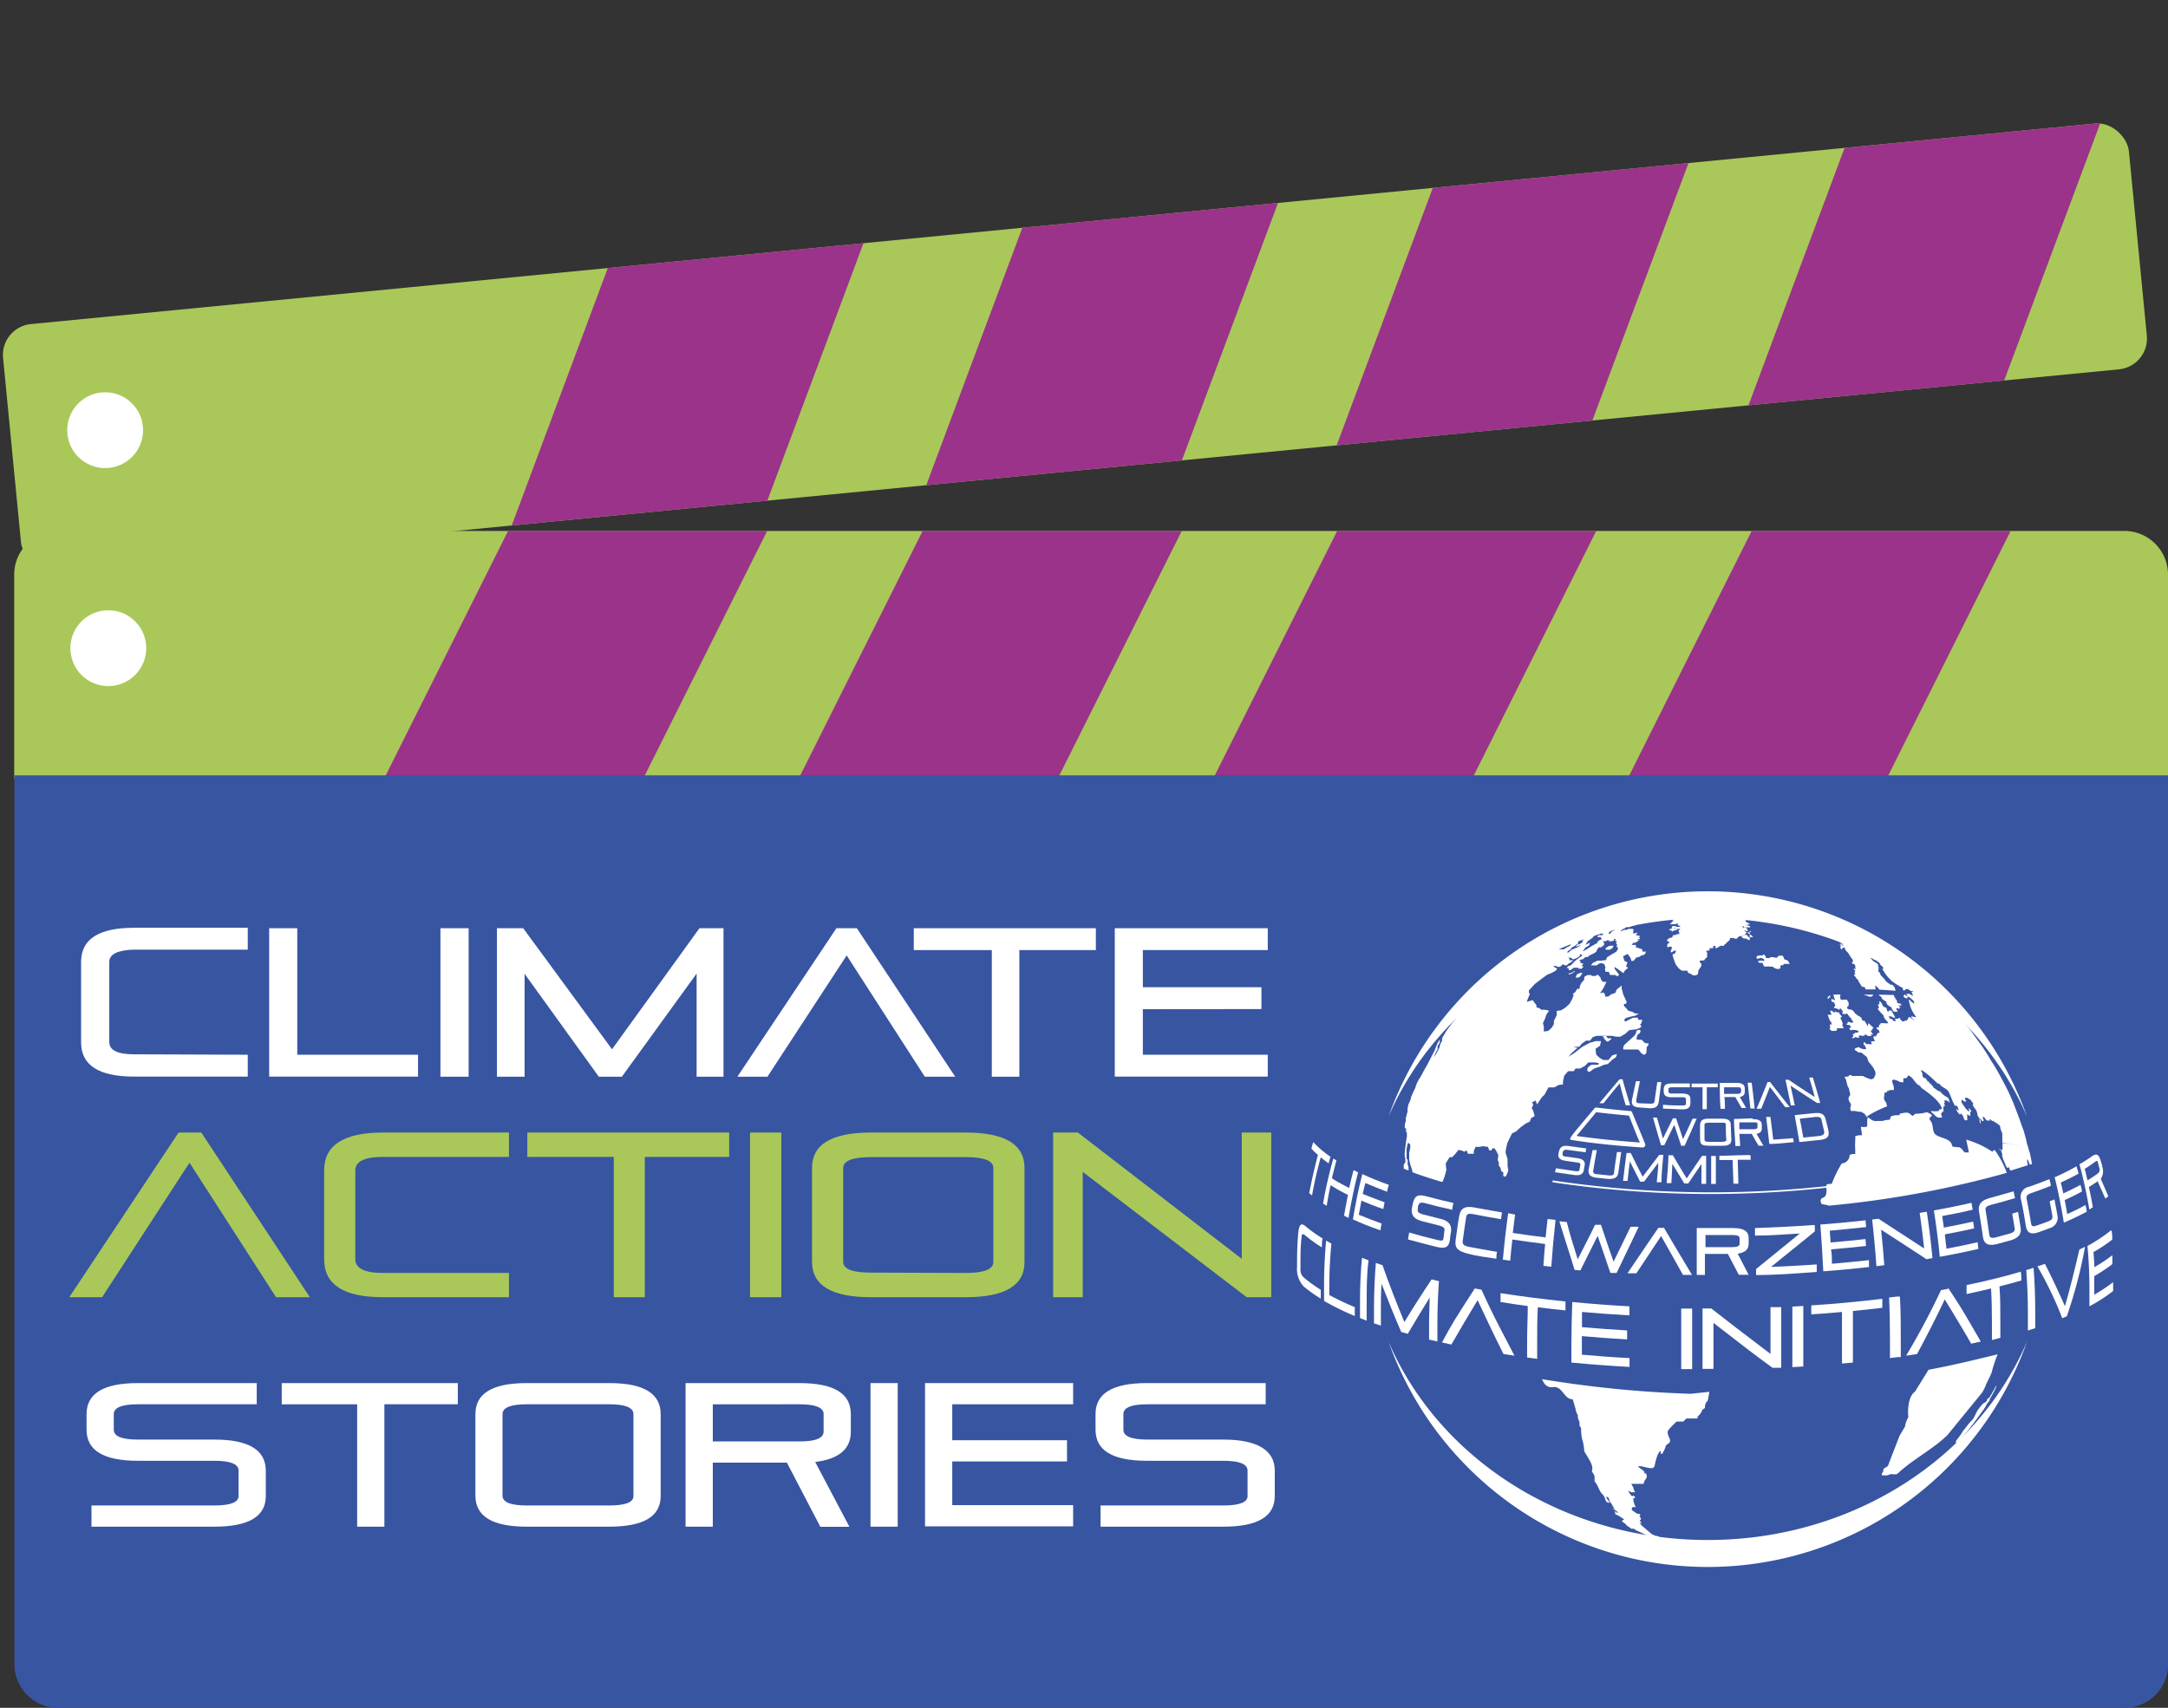 <svg xmlns="http://www.w3.org/2000/svg" xmlns:xlink="http://www.w3.org/1999/xlink" viewBox="0 0 198.37 156.3"><rect x="0" y="0" width="198.37" height="156.3" fill="#333333" stroke="none"/><defs><style>.cls-1{fill:none;}.cls-2{clip-path:url(#clip-path);}.cls-3{fill:#a9c859;}.cls-4{fill:#9b338a;}.cls-5{clip-path:url(#clip-path-2);}.cls-6{fill:#3855a2;}.cls-7{fill:#fff;}.cls-8{clip-path:url(#clip-path-3);}</style><clipPath id="clip-path" transform="translate(0 11.03)"><rect class="cls-1" x="0.64" y="9.4" width="195.43" height="22.6" transform="translate(-1.54 9.61) rotate(-5.55)"/></clipPath><clipPath id="clip-path-2" transform="translate(0 11.03)"><path class="cls-1" d="M198.37,60.2V41.56a4,4,0,0,0-4-4H5.3a4,4,0,0,0-4,4V60.2Z"/></clipPath><clipPath id="clip-path-3" transform="translate(0 11.03)"><path class="cls-1" d="M141,128.41c-.53-.31-1.25-.72-1.76-1.09-.82-.56-1.88-1.34-2.65-1.95a38.16,38.16,0,0,1-3.25-3.11,20.9,20.9,0,0,1-1.89-2.29c-.47-.67-1.1-1.56-1.54-2.26s-.83-1.45-1.17-2.06-.81-1.7-1.12-2.44-.58-1.59-.83-2.27a19,19,0,0,1-.7-2.59,42.74,42.74,0,0,1-.73-4.91,29.78,29.78,0,0,1,.41-7.24c.15-.73.33-1.69.51-2.41a25.74,25.74,0,0,1,.77-2.55c.27-.67.59-1.58.89-2.24s.79-1.69,1.17-2.39a32.09,32.09,0,0,1,2.79-4.22A40.23,40.23,0,0,1,134.93,79c.59-.56,1.42-1.27,2-1.79s1.17-.91,1.7-1.26c.72-.47,1.67-1.08,2.41-1.51.46-.27,1.1-.61,1.59-.84a29.7,29.7,0,0,1,3-1.26,23.35,23.35,0,0,1,2.29-.72A30.63,30.63,0,0,1,160,70.73c1.49.19,2.53.42,2.56.42.62.14,1.44.34,2.07.51.41.11,1,.28,1.37.41a31.5,31.5,0,0,1,3.14,1.24c.72.33,1.69.84,2.4,1.23a24,24,0,0,0-15.22-2.81,24,24,0,0,1,15.22,2.81,31.38,31.38,0,0,1,5.74,4.19,44.69,44.69,0,0,1,3.11,3.34,24.22,24.22,0,0,1,1.7,2.32,23.81,23.81,0,0,1,1.4,2.32c.65,1.29,1.43,3,2,4.37a25.79,25.79,0,0,1,.79,2.59c.2.78.44,1.83.56,2.63.22,1.49.36,3.49.43,5a25.19,25.19,0,0,1-.1,2.75,30.22,30.22,0,0,1-.4,3,47.89,47.89,0,0,1-1.26,4.7,21.42,21.42,0,0,1-1,2.44c-.32.64-.72,1.51-1.06,2.13s-.94,1.6-1.37,2.26a24.54,24.54,0,0,1-1.6,2.19c-.88,1-2.1,2.38-3.08,3.31a30.82,30.82,0,0,1-7.78,5.31,30.32,30.32,0,0,1-3.06,1.27c-.66.24-1.57.49-2.25.69s-1.52.38-2.19.51a23.24,23.24,0,0,1-2.53.36c-.59.07-1.69.14-2.21.16-.76,0-1.44,0-2.69,0a30.68,30.68,0,0,1-9.45-2A32.46,32.46,0,0,1,141,128.41Z"/></clipPath></defs><g id="Ebene_5" data-name="Ebene 5"><g class="cls-2"><rect class="cls-3" x="0.64" y="9.4" width="195.43" height="22.6" rx="2.83" transform="translate(-1.54 20.64) rotate(-5.55)"/><polygon class="cls-4" points="64.67 60.67 41.28 62.95 59.81 13.28 83.21 11 64.67 60.67"/><polygon class="cls-4" points="102.6 56.98 79.21 59.26 97.74 9.59 121.14 7.31 102.6 56.98"/><polygon class="cls-4" points="140.16 53.33 116.76 55.61 135.3 5.94 158.7 3.66 140.16 53.33"/><polygon class="cls-4" points="177.84 49.67 154.44 51.95 172.98 2.27 196.38 0 177.84 49.67"/><rect class="cls-1" x="0.64" y="9.4" width="195.43" height="22.6" transform="translate(-1.54 20.64) rotate(-5.55)"/></g><path class="cls-3" d="M198.37,60.2V41.56a4,4,0,0,0-4-4H5.3a4,4,0,0,0-4,4V60.2Z" transform="translate(0 11.03)"/><rect class="cls-1" x="1.25" y="48.32" width="197.06" height="22.24"/><g class="cls-5"><polygon class="cls-4" points="52.18 84.59 28.48 84.58 51.94 37.7 75.64 37.71 52.18 84.59"/><polygon class="cls-4" points="90.11 84.59 66.4 84.59 89.87 37.71 113.57 37.72 90.11 84.59"/><polygon class="cls-4" points="128.03 84.6 104.33 84.6 127.79 37.72 151.49 37.73 128.03 84.6"/><polygon class="cls-4" points="165.95 84.61 142.25 84.61 165.71 37.73 189.41 37.73 165.95 84.61"/></g><path class="cls-6" d="M1.32,59.93v81.4a4,4,0,0,0,4,3.94H194.39a4,4,0,0,0,4-3.94V59.93Z" transform="translate(0 11.03)"/><circle class="cls-7" cx="9.62" cy="39.37" r="3.47"/><circle class="cls-7" cx="9.91" cy="59.32" r="3.47"/><path class="cls-7" d="M156.26,73c13.31,0,24.67,7.53,29.21,18.16a31,31,0,0,0-58.42,0C131.58,80.58,143,73,156.26,73Z" transform="translate(0 11.03)"/><path class="cls-7" d="M156.26,129.91c-13.3,0-24.67-7.53-29.21-18.15a31,31,0,0,0,58.42,0C180.92,122.38,169.55,129.91,156.26,129.91Z" transform="translate(0 11.03)"/><g class="cls-8"><path class="cls-7" d="M148.43,87.75l-.25,0-1.84,2.19.38,0c.44-.55,1-1.27,1.48-1.81.16.61.36,1.42.56,2l.4,0c-.22-.72-.53-1.71-.72-2.46" transform="translate(0 11.03)"/><path class="cls-7" d="M152,88h-.36c-.08.57-.17,1.15-.25,1.74,0,.18-.14.25-.36.24L150,89.94c-.23,0-.31-.1-.29-.29.11-.58.22-1.16.34-1.73l-.36,0c-.13.57-.24,1.14-.37,1.73-.06.43.11.62.6.67l1.06.08c.49,0,.72-.15.79-.57.08-.59.15-1.18.23-1.75" transform="translate(0 11.03)"/><path class="cls-7" d="M154.56,88.13c-.53,0-1.06,0-1.59,0s-.69.12-.74.47l0,.25c0,.36.17.51.65.54l1.06,0c.23,0,.32.06.32.17a3.24,3.24,0,0,1,0,.43c0,.14-.12.15-.36.15-.58,0-1.16,0-1.74-.07a2.47,2.47,0,0,1,0,.36l1.75.07c.51,0,.72-.14.76-.5l0-.42c0-.36-.19-.5-.68-.53l-1,0c-.24,0-.32-.06-.32-.17a1,1,0,0,1,0-.26c0-.09.12-.15.34-.14l1.61,0v-.35" transform="translate(0 11.03)"/><path class="cls-7" d="M157.16,88.14h-2.38a1.88,1.88,0,0,1,0,.34h1c0,.67,0,1.35,0,2h.39v-2h1v-.36" transform="translate(0 11.03)"/><path class="cls-7" d="M157.75,89.09c0-.2,0-.41,0-.61l1.19,0c.23,0,.33,0,.36.15s0,.19,0,.28-.09.16-.32.17l-1.21,0m1.13-1c-.51,0-1,0-1.54,0,0,.78,0,1.57.07,2.37h.4c0-.36,0-.72-.05-1.08l1,0,.57,1h.42l-.58-1c.34-.08.47-.23.45-.52a1,1,0,0,0,0-.29c0-.24-.15-.49-.75-.48" transform="translate(0 11.03)"/><path class="cls-7" d="M160.27,88.06h-.36c.09.78.17,1.56.25,2.36h.39c-.08-.81-.18-1.59-.27-2.36" transform="translate(0 11.03)"/><path class="cls-7" d="M162,88h-.27c-.29.73-.68,1.71-1,2.44l.42,0c.24-.59.57-1.39.79-2,.42.55,1,1.3,1.4,1.85l.42,0c-.53-.67-1.24-1.56-1.76-2.24" transform="translate(0 11.03)"/><path class="cls-7" d="M165.88,87.59l-.34,0c.18.58.35,1.18.51,1.78-.73-.47-1.68-1.08-2.4-1.58l-.28,0c.17.77.33,1.55.49,2.35l.36,0c-.12-.61-.25-1.21-.39-1.81l2.42,1.58.3,0c-.22-.79-.44-1.56-.67-2.32" transform="translate(0 11.03)"/><path class="cls-7" d="M155.26,91.35h-.39L154,93.23l-.64-1.91h-.29l-.91,1.85-.55-1.92-.36,0c.22.76.5,1.77.73,2.53h.3l.91-1.87.64,1.92h.31c.33-.72.77-1.71,1.09-2.45" transform="translate(0 11.03)"/><path class="cls-7" d="M156.32,93.47c-.25,0-.36-.06-.36-.18v-1.4c0-.12.11-.16.36-.17h1.23c.25,0,.36,0,.36.16,0,.47,0,.94.05,1.42,0,.11-.11.16-.36.17h-1.28m1.23-2.12h-1.22c-.53,0-.75.17-.77.53s0,.93,0,1.4.24.53.79.55h1.29c.56,0,.78-.18.78-.55l-.06-1.41c0-.26-.14-.52-.78-.52" transform="translate(0 11.03)"/><path class="cls-7" d="M159.15,92.32c0-.21,0-.42,0-.63.44,0,.87,0,1.3,0,.25,0,.36,0,.36.15a2.77,2.77,0,0,0,0,.3c0,.1-.1.17-.36.18l-1.32,0m1.22-1-1.69.06c0,.8.09,1.63.13,2.47h.43c0-.36-.05-.75-.07-1.11l1.13,0,.62,1.08.45,0-.63-1.08c.36-.08.51-.24.48-.55l0-.3c0-.25-.17-.51-.82-.49" transform="translate(0 11.03)"/><path class="cls-7" d="M162,91.19l-.4,0c.1.81.2,1.63.29,2.47.74,0,1.49-.1,2.23-.16a2.25,2.25,0,0,0-.06-.36l-1.81.13c-.08-.7-.17-1.4-.26-2.1" transform="translate(0 11.03)"/><path class="cls-7" d="M165,93.08c-.1-.59-.21-1.16-.32-1.73l1.45-.16c.32,0,.48,0,.53.25.09.37.18.75.26,1.12,0,.21-.09.31-.42.37l-1.49.15m1-2.24-1.8.19c.15.81.29,1.62.43,2.46l1.92-.2c.63-.07.83-.31.75-.77s-.18-.75-.27-1.12-.29-.63-1-.56" transform="translate(0 11.03)"/><path class="cls-7" d="M145.18,94.08l-1.68-.23c-.49-.06-.72.06-.84.42l-.06.28c-.08.36.1.56.6.65l1.08.16c.25,0,.34.1.32.22s-.06.3-.08.45-.14.15-.39.12l-1.77-.26c0,.12-.06.25-.08.36l1.78.26c.53.06.78-.07.86-.44,0-.15.05-.3.08-.45.05-.36-.13-.57-.64-.65l-1.09-.15c-.23,0-.32-.11-.3-.23s0-.18.06-.27.15-.15.36-.12l1.7.23c0-.12,0-.24.07-.36" transform="translate(0 11.03)"/><path class="cls-7" d="M148.36,94.41l-.41,0q-.15.94-.27,1.89c0,.2-.15.26-.41.25l-1.17-.12c-.25,0-.36-.13-.32-.32.1-.64.21-1.26.33-1.88l-.39,0L145.36,96c-.06.46.13.67.67.75l1.17.12c.55,0,.81-.13.88-.59.08-.63.17-1.26.26-1.89" transform="translate(0 11.03)"/><path class="cls-7" d="M152.18,94.66h-.36l-1.52,2c-.33-.65-.78-1.52-1.09-2.17l-.38,0c-.12.84-.22,1.69-.32,2.55l.41,0c.06-.6.13-1.19.21-1.78l.94,1.85.36,0,1.3-1.72c0,.59-.09,1.18-.14,1.78l.43,0c0-.86.11-1.71.18-2.56" transform="translate(0 11.03)"/><path class="cls-7" d="M156.11,94.75h-.37c-.42.62-1,1.45-1.41,2.07-.38-.64-.9-1.48-1.27-2.12h-.4c0,.84-.11,1.69-.16,2.55h.43l.09-1.77,1.09,1.8h.36l1.21-1.77c0,.6,0,1.2,0,1.81h.43V94.76" transform="translate(0 11.03)"/><path class="cls-7" d="M157,94.76h-.43v2.56H157c0-.86,0-1.72,0-2.56" transform="translate(0 11.03)"/><path class="cls-7" d="M160.12,94.68c-.93,0-1.87.06-2.8.07v.38l1.21,0,.08,2.17h.45L159,95.11l1.18,0c0-.12,0-.25,0-.36" transform="translate(0 11.03)"/><path class="cls-7" d="M144.25,92.93l1.8-2.17c1,.12,2,.22,3,.31.3.75.66,1.73,1,2.46-2-.14-4-.34-5.8-.6m5-2.27c-1.08-.09-2.16-.2-3.2-.33a.21.21,0,0,0-.16.08c-2.39,2.83-2.39,2.83-2.09,2.89,2.07.33,4.26.54,6.53.69a.26.26,0,0,0,.2-.33c-1.23-3-1.23-3-1.28-3" transform="translate(0 11.03)"/><path class="cls-7" d="M168.12,97.41A97.6,97.6,0,0,1,142.06,97l0,.17a98,98,0,0,0,26.12.38.36.36,0,0,0,0-.17" transform="translate(0 11.03)"/></g><path class="cls-7" d="M169.53,74.65l.07,0,.27.14-.34-.18h0l-.49-.23.29.15Z" transform="translate(0 11.03)"/><path class="cls-7" d="M168.24,74.06l.45.19.14.06.21.11.28.12-.31-.15,0,0,0,0h0l-.28-.13h0l-.13-.06,0,0-.11,0a1.87,1.87,0,0,0-.3-.13Z" transform="translate(0 11.03)"/><polygon class="cls-7" points="161.69 83.2 161.73 83.21 161.72 83.21 161.69 83.2"/><path class="cls-7" d="M170.21,75h0l-.06,0h0Z" transform="translate(0 11.03)"/><polygon class="cls-7" points="170.28 86.05 170.28 86.05 170.29 86.05 170.28 86.05"/><path class="cls-7" d="M169.35,74.56l0,0,.83.42-.24-.13-.26-.12Z" transform="translate(0 11.03)"/><path class="cls-7" d="M167.21,80.37l.08,0,.05,0v-.11h.12v0l0,0v-.08s0-.07,0-.1h0l-.09,0s0,.07-.06.09h-.05v.07s-.05.06-.05.1A.43.43,0,0,0,167.21,80.37Z" transform="translate(0 11.03)"/><path class="cls-7" d="M167.54,82.49a2.25,2.25,0,0,0,.08.24h-.17c-.06.11.05.2,0,.31s-.08,0,0,.15a.46.46,0,0,0,.18.13c.06,0,.1,0,.16,0a.34.34,0,0,1,.17,0,.17.17,0,0,0,.12-.09s0,0,0-.09,0,0,0-.07l.59,0a.21.21,0,0,0,0-.1s-.1-.1-.11-.17.07-.06.06-.11a1.85,1.85,0,0,0-.18-.44.47.47,0,0,0-.06-.15c.13,0,.14-.06.13-.12s-.13-.13-.18-.21,0-.11-.08-.15l-.09,0h-.07s-.06,0-.08-.06h0l-.13,0v.07l-.06,0a1.07,1.07,0,0,0-.22-.15.38.38,0,0,0-.15,0,3.84,3.84,0,0,0,.14.36h-.05l0,0h-.08l0,0s-.06,0-.1,0-.07,0-.13,0c.07.18.13.36.19.53A.78.78,0,0,0,167.54,82.49Z" transform="translate(0 11.03)"/><path class="cls-7" d="M167.86,80.75v0l0,.09c0,.07.1.11.07.19s-.17,0-.08.21H168s0,0,.23.12h.13a.17.17,0,0,1,0-.14s.27.26.25.36-.08.09,0,.19h.32v-.07c.21.1.26.38.48.48,0,.16,0,.16.07.19s.1.14.06.19h-.19c-.07,0-.12-.07-.19-.07h-.1s0,0,0,.08v.08h-.11v.08c.13.07.36,0,.39.2h0a.12.12,0,0,0,0,.11c0,.06,0,0-.08,0h-.05c.06.31.21.22.26.18a2.12,2.12,0,0,1,.54.08s.1.11,0,.15-.22,0-.31.06v.08l-.19,0a.61.61,0,0,1,.07.24.34.34,0,0,1-.17.11c.12.06.12.06.28,0l.06-.06v0a.64.64,0,0,1,.18.06h.2c-.07-.17-.06-.18,0-.21.51.09.51,0,.5-.09h0c.12,0,.2.12.32.14h0c.08,0,.17,0,.25,0s0-.06,0-.12.13,0,.18,0-.13-.18-.19-.28l0-.05s0,0,0-.07h.11a.34.34,0,0,0,0-.15h.12a1.11,1.11,0,0,0-.07-.16c-.15-.08-.24-.24-.37-.32l-.05,0s0,0,0,.18-.06,0-.33-.42h-.18a2.36,2.36,0,0,0-.12-.28c-.08-.1-.21-.12-.3-.21l-.07,0c0-.11-.2-.13-.24-.25a.55.55,0,0,0-.36-.29c-.21,0-.39-.08-.29-.24a.42.42,0,0,1,0-.07h.1a.36.36,0,0,0,0-.09c0-.08.05-.14,0-.22l-.15-.29a3.76,3.76,0,0,1-.58,0c0-.06,0-.06,0-.09s-.06-.1-.06-.17a.59.59,0,0,0,.06-.14c-.06-.05-.06-.06-.11-.06H168a.8.8,0,0,1-.26,0h0a.77.77,0,0,1,.07.26,1.79,1.79,0,0,0,.12.24c-.11,0-.21-.07-.32-.08s0,.23,0,.24S167.8,80.67,167.86,80.75Z" transform="translate(0 11.03)"/><path class="cls-7" d="M170.53,75.17l.22.12.19.1h0l-.11-.07,0,0-.32-.17h0l-.12-.07h0Z" transform="translate(0 11.03)"/><path class="cls-7" d="M167.36,99.31a91.73,91.73,0,0,0,16.26-3,8.54,8.54,0,0,0-1.09-2.07l-.12,0-.11.14,0,0a8.53,8.53,0,0,0-2.39-1.11c.07.39.18.78.23,1.17l-.17,0h-.2c-.17-.16-.27-.39-.5-.47a4.2,4.2,0,0,1-.62-.07,2.67,2.67,0,0,0-.14-.36c-.36-.43-1-.43-1.39-.72s-.14-1-.56-1.37v-.18a.64.64,0,0,0,.22-.24,1.52,1.52,0,0,0-.48-.27,3.76,3.76,0,0,1-1.06.14.86.86,0,0,1-.26.2c-.39-.35-.39-.35-1.12-.22,0,0-.06.12-.09.16a1.57,1.57,0,0,0-.77.11.82.82,0,0,1-.1.3,2.53,2.53,0,0,0-.66.11l-.17,0-.18,0h-.13a.74.74,0,0,1-.66-.22l-.18-.1c-.15.27,0,.58-.11.85a1.57,1.57,0,0,1-.53,0c0,.26.07.52.1.78a1.46,1.46,0,0,0-.62.08c0,.44-.05.87,0,1.3a1.27,1.27,0,0,0,0,.34,1,1,0,0,0-.52.08.78.78,0,0,1-.72.78,10.18,10.18,0,0,0-.92,1.88h-.16l-.17,0-.16.1c.07,1-.06,1.07-.46,1.22a.52.52,0,0,1-.06.16.56.56,0,0,0,.1.36A5.17,5.17,0,0,1,167.36,99.31Z" transform="translate(0 11.03)"/><path class="cls-7" d="M162.06,72.26l-.14,0-.19-.06a4.52,4.52,0,0,1-.62-.12h0l.22.06h.07a1.9,1.9,0,0,1,.36.09l-.23,0h-.08l-.08,0-.08,0a.47.47,0,0,0-.17,0l.19.06h0l-.13,0-.18-.06.11,0H161l.66.17h-.09a3.3,3.3,0,0,0,.56.16.86.86,0,0,0-.21-.07c.13,0,.23.08.36.08h0l-.27-.09-.12,0h0l.3.09h.06l-.08,0h.07c.06,0,.13.05.2.06l.06,0h-.15s0,0,.07,0l.17.06h.13s0,0-.09-.06h0a.77.77,0,0,1,.25.1h-.12a1.55,1.55,0,0,0,.36.13,2.28,2.28,0,0,1,.58.17h0l-.57-.24h0l-.36-.13h0a2.54,2.54,0,0,0-.47-.14h.1c.57.16.57.16,1,.31h0l-.14-.06a1.7,1.7,0,0,1,.32.1h0l-.16-.07h.08l-.08,0-.51-.14H163l-.57-.16-.4-.08Zm-.09.11-.12,0Z" transform="translate(0 11.03)"/><path class="cls-7" d="M150,83.56s.15-.17.09-.27a.16.16,0,0,1,0-.07.24.24,0,0,1-.12,0,.47.47,0,0,0-.22.09c-.07.06,0,.15-.07.23s-.07.17-.15.24-.87.78-.9.82a.44.44,0,0,0-.1.23.6.6,0,0,0,0,.19h1.25c.11,0,.15,0,.25.15a.91.91,0,0,0,.39.34.24.24,0,0,1,.11-.06s.14,0,.13-.42c0-.22,0-.22.17-.42l0,0a.9.9,0,0,0,0-.16c-.19,0-.19,0-.25,0a1,1,0,0,1-.28-.23.26.26,0,0,0-.09-.09l-.33,0-.16-.07C149.84,83.63,149.84,83.63,150,83.56Z" transform="translate(0 11.03)"/><path class="cls-7" d="M170.12,74.94l.16.09h0Z" transform="translate(0 11.03)"/><path class="cls-7" d="M170.58,80s0,0,.07.07l0,0h.17l0,0a.71.71,0,0,0,.14.1l.08,0c.07,0,.12.07.2,0s.08,0,.06-.07v0h.08v0s0,0,0-.08V80l-.9,0h0Z" transform="translate(0 11.03)"/><path class="cls-7" d="M172.9,76.58h0l.21.14.17.11.16.11-.15-.1.66.44-1-.7-.06,0h0Z" transform="translate(0 11.03)"/><path class="cls-7" d="M172.74,76.46l.11.08-.23-.16h0Z" transform="translate(0 11.03)"/><path class="cls-7" d="M172.63,76.39" transform="translate(0 11.03)"/><path class="cls-7" d="M184.64,91.25l.11.3.36,1a18.61,18.61,0,0,0-.75-2Z" transform="translate(0 11.03)"/><path class="cls-7" d="M170.79,75.29l-.09,0,0,0-.18-.09.31.17Z" transform="translate(0 11.03)"/><path class="cls-7" d="M172.62,76.38l-.22-.14h0l.21.13Z" transform="translate(0 11.03)"/><path class="cls-7" d="M173.94,77.29h0c-.17-.12-.34-.23-.51-.36C173.61,77.05,173.78,77.16,173.94,77.29Z" transform="translate(0 11.03)"/><path class="cls-7" d="M172.11,76.07,172,76Z" transform="translate(0 11.03)"/><path class="cls-7" d="M170.11,74.93l0,0-.06,0Z" transform="translate(0 11.03)"/><path class="cls-7" d="M170.61,75.63h-.06l.18.12h0a1,1,0,0,1-.24-.14l-.05,0a2.19,2.19,0,0,1-.3-.16H170l0,0-.31-.1-.12-.06h.05l-.13-.1A2.25,2.25,0,0,0,169,75l.23.14A.72.72,0,0,1,169,75L169,75l-.1-.06h-.16a2.61,2.61,0,0,1,.28.17l.1.06.05,0h0a2.23,2.23,0,0,0-.33-.2h-.09l-.18-.11h-.05l0,0-.05,0,.18.14v0a.56.56,0,0,1-.2-.11.21.21,0,0,0-.12,0l0,0a.64.64,0,0,0,.39.2l.17.11h-.05l-.25-.07h-.07a1.72,1.72,0,0,1,.32.23c-.23-.09-.43-.22-.66-.31,0,0,0,.06.09.09a1.68,1.68,0,0,1,.4.3c-.07,0-.07,0-.28-.14l0,.05,0,0,.09.09a1.63,1.63,0,0,1,.23.11l.09.06,0,0a3.06,3.06,0,0,1-.51-.26s.08.1.15.15h-.1s0,0,.15.13l-.1,0,0,.09h0l.08.09h0l0,.05.08,0a.14.14,0,0,1,0-.09h0v0a.46.46,0,0,0,.07-.07.32.32,0,0,1,.27.11h-.1l0,0h0a2.11,2.11,0,0,0,.31.36h0a7.46,7.46,0,0,0,.48.72l-.06,0c0,.11,0,.11,0,.14a.27.27,0,0,0-.08.07l.09.09,0,0h.11l.11.12,0,.1h0a.16.16,0,0,1,0,.14l.07.14,0,0-.12-.06h-.11l.08.1.1.09v0l0,0h0a.23.23,0,0,0-.06.14h-.05v0c.06.07.18.2,0,.2a.3.3,0,0,0,0,.1c.13.12.13.12.14.16l0,0c.05.12.17.18.24.28s0,0,0,0v.05l.1.14H170a.18.18,0,0,1,.2.13l0,0,.09.13,0,0c.06.13.06.13.32.16l.09.16,0,.05.9,0a.36.36,0,0,0,0-.17l0,0h0a.25.25,0,0,0-.06-.16c.2,0,.41.34.41.35l1.44.1v0h.06a2.32,2.32,0,0,0-.13-.37l-.07-.07c-.09-.1-.11-.12-.29-.11-.13-.14-.34-.22-.45-.39s-.3-.34-.45-.51c0-.18-.19-.26-.22-.43h.05a.32.32,0,0,0-.06-.19l.09,0a.52.52,0,0,0-.11-.19v0h.05c0-.31-.36-.32-.51-.51v0a2.09,2.09,0,0,0-.2-.22.17.17,0,0,1,.1,0h0l.27.18,0,0c.07,0,.08,0,.32.16l.23.2h-.1c.33.29.36.33.36.43l-.1,0,0,0a3.62,3.62,0,0,0,.8,1.06l.09.09a6.2,6.2,0,0,0,1,.63h0V79.6c.08,0,.14,0,.21,0a.44.44,0,0,0,0-.1,1.31,1.31,0,0,1,.28,0v0h0a1.24,1.24,0,0,0,.23.17h.15l.08.07,0,0h-.15c0,.08,0,.08.14.36-.14,0-.22-.13-.34-.17l0,0a.4.4,0,0,1-.15,0l0,0v0l-.1,0-.05,0a2,2,0,0,0,.12.19v0h-.09l-.09-.06-.05-.07h-.08v0h0l0,.06h0l0,0,0,0h0l.07,0a.28.28,0,0,0-.15.08.44.44,0,0,0,.36.22.25.25,0,0,0,0-.17c.26,0,.62.44.62.45s0,.1.05.24,0,.06,0,0,0,0-.33-.26h0l-.11-.14h-.08A3,3,0,0,0,175.3,82l0,.07-.42-.09c0,.18.21.25.29.38h0l-.49-.34s0,0-.21.36h-.18c-.2.23-.41-.13-.48-.25h-.11v.08h-.09l-.14,0h-.09a.83.83,0,0,0,.09.16s-.05.06-.08.06-.16,0-.28-.21h-.17s-.05-.08-.07-.13l-.06-.07A.18.18,0,0,1,173,82c.12,0,.22.1.34.14l.06-.07c-.1-.2-.31-.57-.31-.57a.27.27,0,0,0-.14-.07.77.77,0,0,0-.16.07s0,0,0,.08,0,0,0,0a.27.27,0,0,1-.15-.28l-.08-.13c-.39,0-.3-.49-.6-.57l0,.26-.15.08a.64.64,0,0,0,.1.13l0,.05a.14.14,0,0,0,0,.09l-.08.06c0,.09,0,.09.53.66l0,.08.07.16a3.33,3.33,0,0,0,.25.28,1.34,1.34,0,0,1,.1.17h-.09a1.25,1.25,0,0,1-.19,0h-.07a1.14,1.14,0,0,0-.37,0v.09a.36.36,0,0,0-.14.11c0,.15,0,.15-.05.23L171.9,83h-.18a.22.22,0,0,0,0,.14l.16.08.12.26c-.16,0-.19,0-.36.34h-.24a2,2,0,0,0,.16.47.67.67,0,0,0-.37,0l.09.24h-.24a.74.74,0,0,0-.25,0,.19.19,0,0,1-.1-.1.35.35,0,0,0-.16-.08.53.53,0,0,0,0,.25l.08,0,.07.19.06.09s0,.06,0,.1a.89.89,0,0,1-.67-.18c-.36.13-.36.13-.36.18l0,.08c.08.06.1.06.12.06a.47.47,0,0,0,.36.18h.11c.17.12.33.26.5.39a4.13,4.13,0,0,1,.17.45c.32.37.87,1,.53,1.37v.09c-.16.12-.16.12-.25.14h-.08a3.23,3.23,0,0,1-.72-.3l-.72,0c-.31,0-.31,0-.36-.08l-.11,0-.07,0a.16.16,0,0,0,0,.09.93.93,0,0,1-.4.06l0,.08c.23.28.14.69.4,1,0,.18.08.36.1.53v.09c-.26.26-.13.49,0,.7l.06.07a.37.37,0,0,1,0,.14v.09c-.06.12-.07.15,0,.43a1,1,0,0,0,.25,0c.23,0,.44.11.67.07,0,0,0,0,.34.19a2.18,2.18,0,0,0,.26.36.3.3,0,0,0,0-.1l-.08,0a10.65,10.65,0,0,1,1.88-.94,2.64,2.64,0,0,1-.07-.3c-.25-.36-.25-.36-.17-.78a1.35,1.35,0,0,1,0-.18h.18a.41.41,0,0,0,.07-.15.48.48,0,0,1,.17,0l0-.08.42,0a.42.42,0,0,0,0-.27l0-.09a1.54,1.54,0,0,1-.14-.52c.14-.09.14-.09.43,0h0c.3.15.3.15.36.16h.25a.89.89,0,0,1,0-.36h.14c.06,0,.2,0,.27-.26.48.14.58.67,1,.91a.38.38,0,0,1,.21.22c.62.44,1.77,1.25,1.9,1.94-.26.05-.26.05-.29.19a2.66,2.66,0,0,1-.69,0,.69.69,0,0,0,0,.1c.23.14.36.4.63.5l.36,0-.1-.36c.09-.07.14-.19.24-.24a2.23,2.23,0,0,0-.05-.36.29.29,0,0,1,.14-.08.43.43,0,0,0,0-.16.44.44,0,0,1-.06-.16H178a.19.19,0,0,1-.09-.12v-.08a.31.31,0,0,1,.21,0,.62.62,0,0,1,.28.22,1.66,1.66,0,0,0-.16-.49,1.68,1.68,0,0,1-.72-.57c-.25,0-.37-.25-.59-.31-.09-.27-.36-.39-.5-.61h-.06c-.18-.31-.18-.31-.37-.31a2.14,2.14,0,0,1-.1-.22l0-.09c0-.07,0-.08,0-.1-.14-.27-.14-.27-.14-.3.28,0,1.39,1.09,1.4,1.09a.4.4,0,0,0,.32.17l.06.1c.2.24.54.3.72.56s.36.92.62,1.34a.51.51,0,0,1,.17,0,1.13,1.13,0,0,1,.17.39h-.13s0-.06,0-.08l-.08,0c0,.15.12.3.33.51l.06-.11c.25.13.24.42.38.61a.49.49,0,0,0,.16,0H180c0-.22,0-.22,0-.25a.49.49,0,0,0,0-.11.47.47,0,0,1,0-.16l.07,0a1.14,1.14,0,0,1,.11.11h.1c0-.12,0-.12,0-.36h.08l0-.08c-.13-.2-.14-.2-.25-.23a.72.72,0,0,1,.09.27c-.06,0-.21,0-.72-.82l0-.14v-.09l.07,0c.13.13.13.13.21.15h.13c0-.1,0-.1-.1-.22v-.09c.23-.13.36.12.53.16.11.19.11.19.14.22a.39.39,0,0,1,.1.16l-.06.06c.07.26.33.41.38.68a.84.84,0,0,1,.05.17l0,.09a1.28,1.28,0,0,0,.15.25l0,0,0,0,0,0,0,0,0,0a.46.46,0,0,1,.05.2v.11a1.48,1.48,0,0,0,.1.27l0,0,0,0a.38.38,0,0,0,0-.15v-.11l-.06-.19,0-.09s0,0,0,0h0l0,0,0,0,0,0,.12.15,0,.06,0,0,0,0h0a.27.27,0,0,1,.12.06h.08v-.14a.45.45,0,0,1-.07-.25v0l0,0a.2.2,0,0,1,.15.06.64.64,0,0,0,.1.13.83.83,0,0,0,.11.15l0,0,0,0h0l0,0,.33,0a1,1,0,0,0,0-.16V91.6l-.06-.19h.08s0,0,.16.17h.07v-.1h0a.54.54,0,0,0,.07.13v0A2.81,2.81,0,0,1,183,92a1.74,1.74,0,0,0,.13.51v0a.54.54,0,0,1,.08.28v.11a.94.94,0,0,0,0,.16v.05c0,.28,0,.28,0,.31v.13c.77.14,1.36.23,1.75.33a16.61,16.61,0,0,0-1.74-.29,2.67,2.67,0,0,1,0,.56v.08h0l-.1,0h0v0l0,0,0,0,0-.05s0,0-.06,0l-.19-.08h0v0c.12.11.12.11.2.13a.23.23,0,0,1,.06.12v.06s.05.09.07.14l0,.14v.1a3.71,3.71,0,0,0,.27.68,1.16,1.16,0,0,0,.18.37h.12a.88.88,0,0,0,0-.23l0,.08.17.42,1.61-.5a2.34,2.34,0,0,1-.08-.54s.11,0,.24.49l.22-.07c-.09-.48-.19-1-.3-1.37a3,3,0,0,1,.07.32l-.09-.31v0a2.86,2.86,0,0,0-.07-.28,1.8,1.8,0,0,1,.06.22l0,0h0v0h0v0l-.13-.42h0l-.1-.46v0l-.21-.75v0c-.06-.16-.12-.31-.17-.46-.18-.52-.36-1-.57-1.55a18.55,18.55,0,0,0-1.07-2.36l-.15-.28c-.31-.59-.63-1.16-1-1.72a19.33,19.33,0,0,0-1.32-2l-.72-1c-.63-.75-1.47-1.74-2.13-2.45l-.15-.15a29.75,29.75,0,0,0-3.53-3.06l-1.21-.84-.59-.38.36.24h0l-.09-.06,0,0-.27-.17,0,0h0l-.3-.18.19.12h0l.12.08h0c.23.21.55.29.72.57h0l-.61-.39h0l-.25-.17-.12-.07L172,76.1h0l-.14-.07h0s.1.07.15.11l.1,0,.47.32a3.53,3.53,0,0,0,.32.21l.24.15,0,0a4.22,4.22,0,0,0,.36.27l-.09,0-.12-.08-.09-.06,0,0c.11.1.2.21.3.31v0c.2.14.41.27.6.43a.53.53,0,0,1-.15-.05h0a2.58,2.58,0,0,1-.51-.29.78.78,0,0,0,.37.3.4.4,0,0,0,.12.1l.05,0a.51.51,0,0,1,.3.17s0,0-.08,0l0,0a3,3,0,0,1-.85-.55.19.19,0,0,0-.1,0l-.24-.19c-.39-.32-.86-.51-1.27-.8.17.06.75.36.75.36l.18,0c.1,0,.19.1.29.13H173a.17.17,0,0,1,0-.1,5.84,5.84,0,0,0-1.64-1l-.18-.1a.68.68,0,0,0-.2-.07s0,0,0,0S170.71,75.69,170.61,75.63Zm14.65,17.5v0l0-.11Z" transform="translate(0 11.03)"/><path class="cls-7" d="M161.23,72.07h.06l.23,0h-.09l.18,0,.19,0h.07c.08,0,.16.07.25,0a1.24,1.24,0,0,1-.16,0l.13,0c-.11,0-.23,0-.36-.09h-.06l-.25,0h0l-.37-.08.25.06h-.07l-.17,0H161a.15.15,0,0,1,.09,0h-.17A1.83,1.83,0,0,1,161.23,72.07Zm.18,0-.17,0Z" transform="translate(0 11.03)"/><path class="cls-7" d="M170.15,75l.06,0,.07,0Z" transform="translate(0 11.03)"/><path class="cls-7" d="M171.89,80c.07.11.2.15.28.25l0,0v.07a.83.83,0,0,0,.22.2c.17.1.17.1.23.17l0,.07,0,.06a1,1,0,0,0,.37.3.29.29,0,0,1,.11.11s0,.12.07.18l0,0a1.58,1.58,0,0,0,.12.15l.36,0c-.15-.25-.15-.25-.12-.32h.1c.05,0,.08.08.14.06s0-.07,0-.1,0,0,.09,0-.1-.14-.15-.22H174a1.09,1.09,0,0,0-.13-.17h-.09c-.08,0-.12-.06-.19-.08s0-.08,0-.12-.22-.32-.29-.5v-.08l0,0Z" transform="translate(0 11.03)"/><path class="cls-7" d="M169.93,74.84l-.06,0,0,0Z" transform="translate(0 11.03)"/><path class="cls-7" d="M168.38,74.12l.05,0h0Z" transform="translate(0 11.03)"/><path class="cls-7" d="M172,76.07h0l-.13-.09h0l-.12-.08-.31-.18h0l.18.11Z" transform="translate(0 11.03)"/><polygon class="cls-7" points="145.91 84.69 145.83 84.71 145.66 84.78 145.68 84.79 145.91 84.69"/><path class="cls-7" d="M135.43,79.65c.21-.19.43-.39.66-.58C135.85,79.27,135.67,79.44,135.43,79.65Z" transform="translate(0 11.03)"/><path class="cls-7" d="M142.09,75.37h.1l-.31.22-.07.08H142l.16,0,.27-.12.2-.07.3-.13.17-.07-.08.08.1,0-.07.15h.11l.13,0,.28-.16.1-.12h.09l.17,0,.19-.11.07-.1v-.11l.22-.18.33-.18.13-.11.42-.23.23-.14.07-.07h-.1l-.33.16-.22.12-.27.15-.17.08h0l.1-.07.22-.12.18-.1.25-.15h-.06l-.2.11-.16.08h-.07l-.17.08-.1,0,.19-.09.25-.11h0l0,0-.08,0-.24.1h0l.15-.07.28-.13,0,0h-.07l-.25.1-.15.05-.14,0-.25.09-.28.14-.27.11-.17.09h0l-.13.08.16-.06.12,0-.14.09-.18.06-.15.05-.2.09-.09.09H143l.15,0a.14.14,0,0,1,.09,0,.67.67,0,0,1-.26.17h-.29l-.3.13-.35.22Z" transform="translate(0 11.03)"/><path class="cls-7" d="M146.3,73.4l.32-.11.11,0h.21l.26-.09.45-.16.13-.06h-.05l-.19.07.05,0,.21-.09.21-.07.23-.08h-.05l-.17.05-.11,0-.16.06a3.57,3.57,0,0,1-.46.16h0a.58.58,0,0,1-.22.08H147l.12-.07.3-.11.08,0h-.05l.11,0h0l-.18,0-.32.14-.25.08-.29.08-.26.1h.05l0,0,.1,0,.16,0v0h.06a.76.76,0,0,1-.2.06h-.07l-.15.07-.18.07-.07,0H146Z" transform="translate(0 11.03)"/><polygon class="cls-7" points="142.1 86.74 142.15 86.79 142.4 86.68 142.55 86.64 142.8 86.48 142.5 86.57 142.1 86.74"/><path class="cls-7" d="M143.06,74.63l.25-.11c.42-.2,1.06-.46,1.06-.47l.43-.15.23-.07.27-.12.24-.13h0l-.23.08.09-.06.11-.06h0l-.15,0-.22.09-.42.14-.61.26-.83.37-.13.09-.5.27.36-.17Z" transform="translate(0 11.03)"/><polygon class="cls-7" points="149.03 83.47 149.13 83.44 149.07 83.45 148.86 83.51 148.72 83.55 148.74 83.55 149.03 83.47"/><path class="cls-7" d="M146.74,73.08l.16,0,.19-.06h0l.28-.08.21-.07-.26.09.11,0,.18,0,.44-.14.31-.09.05,0-.25.07h-.06l-.9.25h0L147,73l-.26.09-.11,0,.23-.08Z" transform="translate(0 11.03)"/><path class="cls-7" d="M147.84,72.78h0l.22-.06H148Z" transform="translate(0 11.03)"/><polygon class="cls-7" points="146.83 84.09 146.54 84.19 146.52 84.21 147 84.05 146.83 84.09"/><path class="cls-7" d="M147.3,84h-.13a.27.27,0,0,1-.16-.14c0-.07,0-.08-.1-.08h-.11l-.18.08a.5.5,0,0,1,.14.08s0,.09.06.14l0,0,.11.1a.76.76,0,0,1,.08.11l.08,0s.12,0,.36-.26h0l-.12-.08Z" transform="translate(0 11.03)"/><path class="cls-7" d="M161.19,76.65l.24.13s0,.1,0,.14a1.42,1.42,0,0,0-.58,0l.1.17a.15.15,0,0,1,.09,0h.23l0,0,.08.22.1.12h.14a2.17,2.17,0,0,1,.36,0h.13c.17,0,.26.14.39.18s.45.11.44-.13,0-.09.07-.16.12,0,.15,0,.06-.11.12-.13.08,0,.51,0l-.12-.23a1.31,1.31,0,0,0-.12-.11.65.65,0,0,0-.24-.06,1.49,1.49,0,0,0-.17-.36h-.26c-.09,0-.09,0-.29.2-.12,0-.23-.06-.36-.06s-.27,0-.3.08a.15.15,0,0,1-.11,0h-.22s0-.07,0-.11l-.05-.1s-.09-.07-.12-.11l-.1,0a.21.21,0,0,0,0,.1,1.18,1.18,0,0,0-.42,0s-.31.06-.08.3C161,76.69,161.07,76.61,161.19,76.65Z" transform="translate(0 11.03)"/><path class="cls-7" d="M154.7,116.53a103.5,103.5,0,0,1-13.61-1.34c.19.42.42.79,1,.73.9-.12,1,1.12,1.81,1.11l.27.9a.77.77,0,0,0,.07.27v0s0,.06.06.16l.07.13v.14a.89.89,0,0,0,.07.28v0a.48.48,0,0,0,.08.16l0,.13v0a.37.37,0,0,1,0,.21,1.28,1.28,0,0,0,.15.25.1.1,0,0,0,0,.08l0,.09a3.84,3.84,0,0,0,.09.83,4.4,4.4,0,0,1,.2,1.13l.07.12c.57.94.76,1.26.63,1.71a.76.76,0,0,0,.12.19l.06.13c.07.1.07.1.06.62.34.33.39.84.72,1.16s.18.63.51.78h.15l-.34-.52h.18a1.4,1.4,0,0,1,.12.18c0,.06,0,.1,0,.14s.15.2.22.31a6,6,0,0,0,.36.6l-.25-.16,0-.06-.1-.1,0,0a.69.69,0,0,0,.17.17,1.22,1.22,0,0,1,.41.37c-.13,0-.23-.14-.36-.18a.32.32,0,0,1,.1.17v.13a3.06,3.06,0,0,1,.83.5.48.48,0,0,0-.23.13l.12.1.22.16a.51.51,0,0,1,.09.13c.17.09.3.22.46.31l0,0,.1,0a.35.35,0,0,1,.14,0,.39.39,0,0,0,.21.15l0,0,1.1.52.08.06a3.11,3.11,0,0,0,.41.11l.14,0h.29l.07-.09a.81.81,0,0,0-.41-.11s0-.06-.2-.1c0,0-.2-.15-.44-.36l-.11-.09c-.1-.1-.22-.19-.32-.28l-.1-.09-.13-.15-.08-.11a.25.25,0,0,0,.17,0,2,2,0,0,1-.17-.23l.12-.08c0-.09-.08-.21-.12-.3s.05-.08.08-.11a.27.27,0,0,0-.17-.11l-.14,0c-.44-.3-.44-.3-.49-.36a.42.42,0,0,1,0-.15.76.76,0,0,0,.08-.11h.29a1.12,1.12,0,0,1-.18-.4,1.76,1.76,0,0,1-.06-.4h.15l0-.13s0,0-.12-.12h0l-.13.07c-.09-.07-.09-.07-.26-.32a1.62,1.62,0,0,1-.1-.18H149l.27.13h.34l-.07-.12s0,0-.05-.14,0-.16-.16-.36l-.06-.15.33,0h.21l.13,0h.33l.13,0c0-.25.2-.41.28-.62l0-.12-.06-.21h-.14a.88.88,0,0,0-.05-.19c-.15-.19-.42-.25-.55-.47h.28c.94.22,1.16.27,1.24-.07.24-1.16.46-1.29.55-1.33a.57.57,0,0,1,0,.26l.14,0a3.44,3.44,0,0,0,.31-.64c0-.25.36-.25.41-.5s-.34-.63-.18-1a7.46,7.46,0,0,1,.78-.81H154a2,2,0,0,0,.3-.28c.34,0,.67,0,1,0a.46.46,0,0,1,.1-.25,1.09,1.09,0,0,0,.36-.55,1.67,1.67,0,0,0,.24-.16,1,1,0,0,1,.16-.59c.09,0,.09,0,.23-.78a.43.43,0,0,1,0-.11Z" transform="translate(0 11.03)"/><path class="cls-7" d="M140.75,75.73l.08,0h0Z" transform="translate(0 11.03)"/><path class="cls-7" d="M182,116.92c-.22,0-.16.27-.3.36s-.2,0-.72.72c-.24.34-.31.78-.66,1.06v0c-.22.25-.42.52-.63.78a.24.24,0,0,0-.06.08c-.09.13-.16.27-.26.39a1,1,0,0,1-.12.16c-.1.15-.22.29-.32.44v0H179c-.07.12-.07.12-.07.14h0v0c.51-.13,2.64-3.19,2.66-3.21l.1-.17a1,1,0,0,1,.1-.17c0-.06,0-.06.05-.09l.21-.28a.41.41,0,0,1,0-.09c.62-1.08.61-1.13.59-1.28C182.46,116.19,182.21,116.56,182,116.92Z" transform="translate(0 11.03)"/><path class="cls-7" d="M181.59,116a3.05,3.05,0,0,0,.13-.32c.17-.36.35-.7.51-1.08a12.22,12.22,0,0,1,.55-1.68c-2,.48-4.09,1-6.32,1.41l-1.24,2c-.79.55-.62,2.34-.61,2.35a2.18,2.18,0,0,0-.3.84l-.5.85s-.92,2.36-1.05,2.72l-.09.11c-.3.15-.3.15-.37.36,0,0,.06,0,0,.11l-.11.14s0,.12,0,.18a4.17,4.17,0,0,0,.5,0l.34-.12a1.32,1.32,0,0,0,.56,0c1.4-1.33,3.18-2.2,4.58-3.54l3.21-3.93Z" transform="translate(0 11.03)"/><polygon class="cls-7" points="148.82 83.53 148.45 83.65 148.44 83.66 148.56 83.63 148.65 83.62 148.84 83.56 149.01 83.51 149.06 83.5 149.27 83.45 149.24 83.45 149.16 83.46 149.04 83.48 148.82 83.53"/><path class="cls-7" d="M141.36,75.39l.16-.09.22-.12h0l-.24.12-.32.18,0,0h0l-.31.18.36-.2Z" transform="translate(0 11.03)"/><path class="cls-7" d="M128.64,92.48l.09.19,0,.32-.07.41-.05.4-.08.68,0,.28.06.33v.24l-.15.23,0,.27,0,.1.44.16V95.8l-.08-.29,0-.39-.1-.11,0-.48,0-.41.11-.53.11,0,.12.15,0,.28-.1.46,0,.63.11.47.12.34.08.34v0c.84.31,1.76.61,2.73.89h0l.21-.53.15-.58-.06-.59.36-.58.24,0,.28-.3.29-.36.32.06.21.11.22-.13.11.31h.3l.24,0v-.24l.16-.39.37,0,.28-.06.48.06.14.33h.16l.14-.2.16,0,.19.28.17.36-.06.43.1.24,0,.27.15.2.06.29.2.15v.32l.19.07.14-.22.13-.36-.07-.42,0-.64-.18-.56c0-.25.07-.49.15-.86l.18-.39.26-.52.36-.18.46-.41.43-.31.38-.19.12-.31.32-.19-.14-.5-.13-.23.14-.28-.1-.25.31-.16.15.36.22-.36.23-.32.22-.21.36-.67h.53l.39-.22.41-.05,0-.27.12-.54.36-.41H144l.16-.24.41,0,.45-.24.31-.32c.73,0,.73,0,1,.11l-.14.11a5.49,5.49,0,0,0-.58,0c-.36.25-.36.25-.38.55l.2.11.3-.22.21-.13.37-.11.42-.19.4-.09.36-.36.36-.25.1-.29-.42.11-.36.43-.47,0-.33-.19-.32-.3-.06-.53.41-.29.09-.42-.47,0-.57.16-.68.37-.73.57-.53.34.26-.31.36-.33.22-.17-.39-.11h.55l.22-.28.39-.28.36,0,.25-.32.36-.12h.48l.89,0,.44.08.36,0,.42-.25.41-.36.6-.06.33-.12.19-.16-.15-.14.12-.14.09-.32-.39,0,0-.19h-.45l-.4.19-.26.15-.18-.07.14-.23.44-.13.51-.11.26-.18h-.31l-.26-.15-.37-.1-.18-.21-.2-.21-.05-.21.17,0,.11-.14-.14-.33-.17-.36-.16-.58v-.27l-.45.36-.13.31-.36.12-.3.22h-.28l0-.2-.14-.18-.32.07.25-.36.23-.45.11-.23h-.32l-.16-.17-.08-.24-.23-.25-.22.12h-.32l-.07-.08h-.36l-.27.17,0,.24-.28.33-.1.22-.07.3h-.2l-.17.29-.23.17.1.13L144,80l-.14.39-.25.45-.36.33-.4.26-.41.06v.39c-.09.18-.17.37-.26.52l0,.3L142,83l-.32.31-.42.07v-.43l-.08-.37.16-.31.15-.44.25-.37-.41-.08H141l-.09-.11-.33-.12v-.2l-.18-.22-.16-.23-.54.16.07-.22.21-.5-.09-.13,0-.19.55-.6.59-.45.53-.39L142,78l.36-.2.12-.2-.2-.08-.18-.14.28,0,.21.09.19-.05.23-.21.15.1.2,0,.17-.16.17-.08.26-.22-.15,0h-.2l0-.12-.11-.12h.16l.18.08.1.08.27-.09.34-.21,0-.15h.19l0,.14-.26.17-.38.3-.36.38-.28.09-.1.17h.2c0,.06-.1.11,0,.18l.16,0,.26-.21h.28l.13,0,.08.09h.24l.2-.22-.19,0,.15-.28h-.25v-.2l-.13,0,.14-.15.14,0,.18-.1.09-.12h.21l.25-.18.36-.17.2-.14.05-.15.17-.25.21,0,.25-.18.06-.17-.07-.08-.05-.13h.25l.13-.09h.16l0,.09h.22l.24-.05,0-.16.15,0-.05.18.17,0-.11.18.11,0-.07.1.1.07-.08.18.13.06v.19l-.15.22-.44.25-.41.26-.07.24-.43.06-.15,0h-.21l-.43.21-.18.22.27,0,.27,0,.16-.13.17-.07.13,0,.24.09.1.31-.05.17.06.22h.29l.13.29h.45l.24.13.12-.18-.29-.36-.11-.16v-.17l.22.15.39.28.2.15c0-.08.09-.17.14-.26l.28-.23-.19-.14.14-.37-.28-.12-.13-.43.21-.11.21-.11.28.39.05.25.21,0,.24-.3.36-.1.11-.12h.19l.16-.13.08-.2h-.36l.06-.1-.12-.16-.14,0-.17-.1h-.19l0-.13,0-.12h-.4l.15-.2h.2L150,75l-.2,0,.1-.08.14,0,0-.13-.15,0,.19-.12-.13-.08h-.23l.06-.1h-.16l0,0,.24-.09-.13-.06-.3.07,0-.16.07-.09h-.13l.13-.11-.12-.07H149l-.16.09-.16,0-.09,0-.19.1h-.14l.18-.14.25-.12.13-.16.17-.14h-.21l-.28.11h-.15l-.22.07-.26.16-.17.16-.22.11-.17.21-.15,0,.12-.18.31-.23.24-.16.36-.15.36-.13h-.19l-.25,0-.5.24-.56.27-.55.34.12,0h.11l-.14.13-.11,0-.23,0-.11.17h.19l.15,0v.1l.13.09-.23.07-.21.16,0,.11-.59.33-.36.24-.36.19,0-.07.23-.28.3-.17.1-.26-.44.21.24-.36,0,0,.27-.18.25-.2h-.07l.24-.16.13-.16h-.16l-.2.1h-.1l-.36.17-.17.14-.2.11-.13.19,0,.12-.29.17-.11,0-.23.19h.17l.36-.16-.28.22-.59.24-.39.32,0-.17.36-.22h-.11l.27-.21H144l.39-.29V75l-.36.21-.26.1-.11.22-.29.14-.28.18-.43,0V75.8l-.11,0,.09-.18-.31.15-.4.16-.27.21-.49.34.45-.39.05-.14-.28.09-.24,0,.16-.11.28-.12.17-.19-.12,0,.09-.18.21-.14,0,0-.07,0-.25.13-.11,0,.48-.28-.48.26v0l.57-.34.06,0-.42.22-.28.15-.1.05-.24.12-.23.13c-.78.47-1.69,1.08-2.4,1.55a28,28,0,0,0-3.59,3l-.38.39.08-.07-.14.15-.22.23-.07.09-.22.23-.1.15-.21.22-.06.09h0l-.22.25-.21.27-.26.31-.22.3,0,0-.27.36-.2.34-.16.25-.07.18v.2l-.12.2-.08.24-.06.21-.25.48-.24.39.08-.24.14-.31.12-.21,0-.18V84.7l.21-.32h-.06l.06-.14v-.11l-.07.05-.14.25-.06.14-.09.21-.12.34-.2.37-.25.49-.22.42-.32.56-.33.62-.12.16-.21.42-.14.41-.21.43-.14.33-.07.29-.19.43-.08.36,0,.28-.16.62v.25l-.09.32,0,.36.13,0Z" transform="translate(0 11.03)"/><path class="cls-7" d="M147.3,75.89l.26-.17.08-.19a2.19,2.19,0,0,0-.36,0,2.12,2.12,0,0,0-.36.21l0,.15.17,0Z" transform="translate(0 11.03)"/><path class="cls-7" d="M144.57,78.35l.09-.12.13-.22-.19,0-.3.12-.14.31h.26Z" transform="translate(0 11.03)"/><path class="cls-7" d="M143.93,77.94a.85.85,0,0,0-.26.11l-.13,0a.09.09,0,0,0,0,.09h.1a1.27,1.27,0,0,0,.41-.23h0l.07-.11-.15.08Z" transform="translate(0 11.03)"/><path class="cls-7" d="M145.2,74.46l.31-.13.17,0,.34-.16.18-.13.13-.11,0-.07a1.31,1.31,0,0,0,.57-.27l.1-.07H147l-.22.09h0v0l-.16,0-.19.1-.14.11c-.39.18-.39.18-.43.17l.13-.09h-.09l-.22.1-.08.09-.07.06,0,0C145.19,74.4,145.19,74.4,145.2,74.46Z" transform="translate(0 11.03)"/><path class="cls-7" d="M148,73.27l.28-.12.06-.06.16-.08h-.11l-.25.06-.22.1-.16.1h.09l0,0Z" transform="translate(0 11.03)"/><path class="cls-7" d="M146,73.73l.1-.06-.06,0-.21.08-.14.09a1.26,1.26,0,0,1-.21.14l.21-.08Z" transform="translate(0 11.03)"/><path class="cls-7" d="M147.52,73.23l.14,0h.11l.1,0,.21-.08.3-.12.21-.07a1,1,0,0,0,.25-.13l-.18,0,.15-.08h-.07a2.45,2.45,0,0,1-.5.22h0l.27-.13h-.06l-.23.08L148,73l.14-.07.36-.14.08-.06-.36.12-.43.2,0,0,.14,0,.08,0-.13.07Z" transform="translate(0 11.03)"/><path class="cls-7" d="M146.59,74l.25-.13.07,0,.23-.09.33-.15c.36-.15.36-.15.36-.19h-.12v0c-.2,0-.2,0-.24,0a2.35,2.35,0,0,1-.43.19l-.44.23-.41.25.18,0Z" transform="translate(0 11.03)"/><path class="cls-7" d="M147.41,73.4l.13-.08-.21.08Z" transform="translate(0 11.03)"/><path class="cls-7" d="M155.38,71.64h-.44l-.14,0h-.2l-.14.1h-.33l-.09,0h0l-.08,0h.17l-.09,0h0l-.12,0-.16.13h-.09a.17.17,0,0,0-.1,0h-.13a.2.2,0,0,0-.11,0h-.73c-.15,0-.16.06-.18.11h0l0,0h.12v0h0v0h.38l-.1.06h-.06l-.11,0h-.28l-.08,0h-.08a.11.11,0,0,0-.1.06h0a.18.18,0,0,1,.07.25h0l.06-.06h.19l0,0h.37l0,0H153l0,0h.15l0,0h.08v0l0,0h0v0a.57.57,0,0,0-.1.13v0h0v0h0v0h0v.19h0l0,.05v0c-.05,0-.05,0,0,.12v.35c-.07,0-.07,0-.09.09h.1a.18.18,0,0,1-.07.08l-.08,0-.08.17h-.09l0,.08v0a.32.32,0,0,0,.09,0h.36s0,0,.25-.08c0,.09-.05.21.12.21h0l.14.12v0l0,0h-.26c-.1,0-.16,0-.2-.07-.36,0-.36,0-.36.09l.06.07c-.08.1-.25.06-.32.2l0,0c.2,0,.2,0,.28.13h.05a.43.43,0,0,1,.36-.11.88.88,0,0,0,.05-.15h-.19v0h-.09l.05-.05h.07a.39.39,0,0,0,.21.08h.15a.16.16,0,0,1,.09,0v.05c-.06,0-.1.08-.15.12s0,0,0,.05.07.06.07.11,0,.09,0,.14h-.18c-.07,0-.12.09-.21.09h-.17a.57.57,0,0,1-.12.23l-.12,0c-.28.15-.28.15-.29.18s0,0,0,.07a.29.29,0,0,0,0,.09c.19,0,.2.1.2.11s-.21.09-.21.24l0,0,0,.19c.11,0,.19-.06.3-.06h.09l0,0,0,.09H153c-.15.36-.15.36-.11.43s.28-.19.46-.16a1.83,1.83,0,0,1-.08.25c-.07.07-.17.06-.24.12a4.76,4.76,0,0,0,.3.9c.27.4.5.6.68.58h.09a.41.41,0,0,1,.16,0h0l.14,0c0,.27.29.23.41.36s.58.08.57-.15v-.1c0-.29.51-.58.2-.84,0,0-.2-.19.11-.21h.1a.33.33,0,0,1,.14,0,.68.68,0,0,1,.28-.3,1.06,1.06,0,0,1,0-.31l0,0a.3.3,0,0,0-.12-.25v0c.09-.06.22,0,.31-.08s0-.12,0-.18h.36a.67.67,0,0,1,0-.2.44.44,0,0,1,.2,0c0,.15,0,.15,0,.2.19,0,.32-.16.49-.23h.07a.35.35,0,0,0,.22,0v0c0-.1.16-.15.23-.25s.07,0,.13-.16l.1,0a.09.09,0,0,1,0-.07c.11-.1.11-.1.08-.23h.07l0,0h0l0,0a.39.39,0,0,0,.15,0c.13,0,.24.08.36.08s.18-.24.36-.24.22-.09.36-.07.11-.24.26-.28h.26c.05,0,.05,0,.12-.14l0,0-.06,0-.06.06V75h-.09c-.1,0-.15-.13-.26-.13h0c-.3,0-.36-.11-.38-.15a.31.31,0,0,1,0-.09c.36-.06.36-.06.41-.12s.17.28.36.29l0,0v-.07c.09,0,.19,0,.27,0-.11-.16-.3-.22-.44-.34s-.31-.13-.36-.3h0l.21.1h.12a.64.64,0,0,0-.08-.14.3.3,0,0,1,0-.08.19.19,0,0,0-.26-.09l0,0a.45.45,0,0,1-.16,0l.07-.06-.16-.08v0h.17l.06.1h.19l0,0H160c.08,0,.08,0,.14,0,0-.23-.32-.13-.45-.23v0a.57.57,0,0,0,.26,0l0-.06h.18c-.13-.12-.34-.14-.45-.3h.11l-.12-.11a.33.33,0,0,1-.13-.07l0,0c-.12-.06-.27,0-.38-.14v0s0,0,.12,0h.07a.25.25,0,0,1,.17,0,.05.05,0,0,1,0,0c0,.05,0,.06.18.15h0l-.25-.23v0l0,0a.4.4,0,0,0-.22,0h-.1a.27.27,0,0,1-.07-.08h.11a.5.5,0,0,0-.34-.06l0,0a.26.26,0,0,1-.14-.11v0l-.14-.11h.06l0,0v-.08c-.11,0-.11-.06-.13-.12h.05l0,0v0h-.2l0,0h.12l-.07,0,0,0-.1,0a1.14,1.14,0,0,1-.26,0,.14.14,0,0,0-.09,0h0l.08,0h-.13l0,0h0l0,0,0,0-.1-.09-.08,0a.28.28,0,0,0-.13,0h-.08l0,0h-.09l0,0h.05a.38.38,0,0,0-.15,0h-.11a.14.14,0,0,0-.09,0h-.09v0h.28l-.2-.09h-1.2v0h-.16l-.06,0h-.21Z" transform="translate(0 11.03)"/><path class="cls-7" d="M152.87,71.81h0l0,0,.24,0h.22l-.19,0-.23,0-.19,0a1.84,1.84,0,0,0,.41,0h.12l.2,0,.17,0,.3,0h0l-.36.06h.1l-.13,0h-.25l-.25,0h-.11l-.16,0h0l0,0-.13,0h-.08l.21-.09h-.09l-.19,0h-.11l-.14,0-.16.07,0,0h.07l-.23.06-.18.06.14-.09h-.26l-.18,0-.19.06-.13.09h.23l-.23,0-.15.07a1.89,1.89,0,0,0,.47-.1l-.22.08-.26.06h-.11v0l0,0h-.11a2,2,0,0,1-.56.19l-.22.08-.19.09v0l.24-.06a1.71,1.71,0,0,0,.32,0v0a.45.45,0,0,0,.16,0h.07l-.14.08h.21a3.68,3.68,0,0,0,.54-.16l.12-.07-.19.05.18-.1.14,0,.22-.08.15-.07h.07a1.78,1.78,0,0,0,.49-.17h.1a.29.29,0,0,0,.18-.07v0h0l-.16,0-.14,0,.13-.05.36-.08h.07l-.08,0,.36,0,.08,0h.1l-.08,0h.09l.16,0,.13,0v0h.17l.14,0H154l.55-.1h.17l.05,0h-.28l.12,0h.25a.86.86,0,0,0,.22,0l.21,0,.08,0h-.05l-.14-.07h-.82l-.3,0,.11,0h0l.19,0h-.09l-.29,0h0l-.25,0h-.23l-.17,0h0l-.22,0A1.18,1.18,0,0,1,152.87,71.81Z" transform="translate(0 11.03)"/><path class="cls-7" d="M150,73.1h0l.2-.13,0,0-.09,0-.27,0-.31.06-.15,0-.09,0h-.15l.14-.11.24-.11.2-.09h-.12a2.13,2.13,0,0,0-.73.3l-.33.12-.15.11-.08.09.2,0,.21-.07-.09.1h0a.61.61,0,0,0,.19,0H149l.17,0,.15-.06,0,.06c.4,0,.4,0,.51-.1A.43.43,0,0,1,150,73.1Z" transform="translate(0 11.03)"/><path class="cls-7" d="M148.92,73.69l-.14.13h.31l.25-.1.28-.06v-.12h-.48Z" transform="translate(0 11.03)"/><path class="cls-7" d="M151.43,72l.27-.06h0l-.25,0h0l-.21,0Z" transform="translate(0 11.03)"/><polygon class="cls-7" points="149.85 83.36 149.73 83.4 149.87 83.37 149.88 83.37 149.93 83.38 149.7 83.46 149.69 83.48 149.88 83.42 150.11 83.36 150.23 83.31 150.45 83.25 150.52 83.22 150.62 83.19 150.54 83.2 150.68 83.17 150.8 83.13 150.72 83.14 150.51 83.18 150.32 83.23 150.37 83.22 150.3 83.24 150.06 83.3 150 83.31 149.79 83.37 149.85 83.36"/><path class="cls-7" d="M150.74,72.29l.15,0v0l.17,0h0l.18,0,.2-.06,0,0,.21,0h0l.21,0,.24-.06s0,0,.05,0l.14,0,.13,0,.08,0-.15,0s.25-.07.46-.11a1.65,1.65,0,0,0,.32-.06.88.88,0,0,0-.22,0h0l-.2,0h-.05a1.93,1.93,0,0,0-.36.06h-.1l-.24,0-.15,0-.24,0h0l-.25.06-.1,0h.3a1.73,1.73,0,0,1-.31.07h-.07l-.16,0-.1,0-.22.07Z" transform="translate(0 11.03)"/><path class="cls-7" d="M148.87,72.61l.3-.1.13-.05a4.36,4.36,0,0,0-.58.19Z" transform="translate(0 11.03)"/><polygon class="cls-7" points="149.5 83.5 149.63 83.45 149.54 83.46 149.33 83.53 149.37 83.53 149.5 83.5"/><path class="cls-7" d="M149.47,72.36h.08c.1,0,.21,0,.31-.09h-.08l-.12,0-.3.07h.11Z" transform="translate(0 11.03)"/><path class="cls-7" d="M147.32,73.15l-.21.09a.92.92,0,0,0,.27-.08c.09,0,.09,0,.09,0h0C147.41,73.11,147.37,73.15,147.32,73.15Z" transform="translate(0 11.03)"/><path class="cls-7" d="M149.36,72.62l-.26.09-.09.06-.09.06H149l.25-.08.15-.06.13-.07h-.09l0,0Z" transform="translate(0 11.03)"/><path class="cls-7" d="M149.84,72.47l-.15,0h.12l.12,0,.12,0,.18-.06h-.18Z" transform="translate(0 11.03)"/><polygon class="cls-7" points="150.57 83.25 150.38 83.3 150.05 83.4 150.07 83.41 150.18 83.4 150.3 83.38 150.47 83.33 150.62 83.27 150.57 83.27 150.74 83.21 150.57 83.25"/><path class="cls-7" d="M149.94,72.54H150a1.7,1.7,0,0,0,.4-.13l-.18,0Z" transform="translate(0 11.03)"/><path class="cls-7" d="M121.75,94.84a8.88,8.88,0,0,1-1.59-1.35l-.17.6c.18.19.38.39.6.58-.31,1.15-.57,2.32-.8,3.5l.26.21c.21-1.18.48-2.35.8-3.5a6.88,6.88,0,0,0,.72.56c.05-.2.11-.4.17-.6" transform="translate(0 11.03)"/><path class="cls-7" d="M124.24,96.25l-.39-.19c-.14.54-.28,1.08-.4,1.63-.36-.17-.69-.36-1-.53s-.39-.23-.58-.36c.13-.55.27-1.09.41-1.63L122,95a38.4,38.4,0,0,0-.94,4.12l.33.21q.16-1,.36-1.89l.59.36c.32.18.66.36,1,.53-.13.63-.25,1.26-.36,1.9l.41.2c.23-1.4.52-2.79.87-4.15" transform="translate(0 11.03)"/><path class="cls-7" d="M127.11,97.42c-.87-.31-1.7-.64-2.46-1-.35,1.36-.63,2.75-.86,4.15.78.36,1.62.69,2.53,1,0-.21.06-.41.1-.62-.73-.26-1.42-.53-2.09-.81l.24-1.29c.62.27,1.27.53,2,.77l.12-.62c-.68-.24-1.33-.49-2-.76.08-.36.15-.69.24-1,.64.28,1.32.54,2,.8,0-.21.09-.41.14-.61" transform="translate(0 11.03)"/><path class="cls-7" d="M133,99.07c-.86-.2-1.7-.4-2.5-.62s-1.07,0-1.21.61l-.1.46c-.1.64.16,1,.88,1.2l1.62.41c.36.1.5.21.48.41s-.06.51-.09.76-.2.24-.56.15c-.9-.21-1.76-.44-2.58-.68l-.11.63c.83.23,1.7.46,2.59.68s1.14,0,1.25-.64c0-.26.07-.51.1-.76.07-.62-.22-1-1-1.17l-1.62-.41c-.33-.1-.46-.22-.43-.42s0-.31.08-.46.2-.24.55-.15c.8.22,1.64.42,2.53.62,0-.21.07-.42.11-.62" transform="translate(0 11.03)"/><path class="cls-7" d="M137.41,99.93l-2.56-.46c-.8-.14-1.19.07-1.32.72s-.23,1.52-.34,2.28.25,1,1.09,1.23,1.74.33,2.64.47c0-.21,0-.42.06-.63-.9-.15-1.78-.31-2.63-.47-.39-.09-.53-.22-.52-.47.1-.76.21-1.53.33-2.29.05-.23.22-.3.6-.23.84.17,1.7.32,2.58.47l.09-.63" transform="translate(0 11.03)"/><path class="cls-7" d="M142.3,100.61l-.7-.08-.18,1.69c-1-.12-2-.26-3-.41.06-.56.14-1.12.21-1.68L138,100c-.2,1.4-.36,2.82-.49,4.25l.67.1c.06-.64.12-1.29.2-1.94,1,.15,2,.28,3,.41-.06.64-.12,1.29-.16,2l.72.08c.1-1.43.23-2.86.39-4.27" transform="translate(0 11.03)"/><path class="cls-7" d="M149.92,101.24l-.72,0-1.56,3.2c-.36-1-.82-2.37-1.15-3.38l-.54,0c-.47,1-1.12,2.21-1.59,3.16-.32-1-.75-2.38-1-3.41l-.68-.07c.4,1.34,1,3.13,1.39,4.45l.53.05c.5-1,1.11-2.21,1.58-3.16.37,1,.81,2.38,1.17,3.39l.57,0,2-4.18" transform="translate(0 11.03)"/><path class="cls-7" d="M152.29,101.34h-.55c-.84,1.25-2,2.91-2.82,4.16l.81,0,2.26-3.41c.61,1.09,1.42,2.5,2,3.56h.83c-.78-1.29-1.8-3-2.58-4.33" transform="translate(0 11.03)"/><path class="cls-7" d="M156.05,103.15V102h2.44c.47,0,.67.08.68.28v.53c0,.2-.21.29-.68.3H156m2.43-1.75h-3.18c0,1.42,0,2.85,0,4.29H156v-1.92h2.1l1,1.91H160l-1-1.93c.7-.12,1-.39,1-.93v-.52c0-.45-.23-.9-1.45-.9" transform="translate(0 11.03)"/><path class="cls-7" d="M166,101.08c-1.79.13-3.6.22-5.42.28l0,.69c1.37,0,2.74-.11,4.1-.19l-4,3.25v.55c1.85,0,3.71-.15,5.55-.28q0-.36,0-.69c-1.39.1-2.78.17-4.18.23,1.21-1,2.82-2.27,4-3.25a4.91,4.91,0,0,0,0-.55" transform="translate(0 11.03)"/><path class="cls-7" d="M170.64,100.66c-1.35.15-2.71.28-4.08.38.11,1.42.2,2.85.27,4.28,1.4-.1,2.8-.24,4.18-.39l0-.63q-1.68.18-3.39.33c0-.44,0-.88-.08-1.32,1.08-.09,2.14-.19,3.2-.31l-.05-.63c-1.06.12-2.12.22-3.2.31,0-.36-.05-.72-.07-1.08q1.68-.15,3.33-.33l-.06-.63" transform="translate(0 11.03)"/><path class="cls-7" d="M176.29,99.87l-.64.1c.16,1.08.29,2.17.41,3.26l-4.18-2.72-.58.07c.16,1.41.29,2.83.39,4.27l.72-.09c-.08-1.09-.17-2.18-.29-3.25,1.25.8,2.89,1.88,4.15,2.7l.55-.1c-.13-1.42-.31-2.84-.52-4.25" transform="translate(0 11.03)"/><path class="cls-7" d="M180.39,99.05c-1.08.25-2.24.48-3.44.7.22,1.4.4,2.82.54,4.24,1.24-.22,2.42-.46,3.53-.72l-.07-.61c-.91.21-1.86.41-2.85.59l-.15-1.31c.93-.17,1.82-.35,2.68-.55l-.09-.62c-.86.19-1.75.38-2.68.55-.05-.36-.1-.72-.15-1.06,1-.18,1.9-.36,2.79-.58l-.11-.62" transform="translate(0 11.03)"/><path class="cls-7" d="M184.24,98l-2.24.63c-.72.21-1,.55-.93,1.17.14.8.26,1.6.37,2.4.1.62.47.81,1.23.64l1.32-.36c.72-.22,1-.57.89-1.2-.07-.47-.15-.93-.23-1.4l-.53.16c.08.47.16.93.23,1.4,0,.2-.11.32-.44.42l-1.32.36c-.36.09-.52,0-.56-.16-.11-.81-.23-1.6-.36-2.4,0-.19.11-.31.46-.41.78-.2,1.53-.41,2.24-.63l-.13-.62" transform="translate(0 11.03)"/><path class="cls-7" d="M187.52,96.88c-.58.24-1.21.48-1.86.7a.93.93,0,0,0-.73,1.21c.17.79.31,1.58.43,2.38.12.62.44.8,1.08.6.39-.13.76-.27,1.11-.4a1,1,0,0,0,.69-1.24c-.08-.46-.17-.92-.26-1.39l-.44.18c.1.46.18.92.26,1.39,0,.2-.08.32-.36.43s-.73.27-1.11.4-.44,0-.48-.14c-.13-.8-.27-1.59-.43-2.38,0-.2.07-.32.36-.43.66-.23,1.29-.46,1.87-.7,0-.21-.09-.41-.14-.62" transform="translate(0 11.03)"/><path class="cls-7" d="M190,95.71a19,19,0,0,1-2,1c.34,1.37.62,2.76.84,4.16.76-.33,1.46-.67,2.09-1,0-.2-.07-.41-.11-.62a18.57,18.57,0,0,1-1.67.83c-.07-.43-.15-.85-.23-1.28.57-.26,1.09-.52,1.57-.78,0-.2-.08-.41-.13-.61-.48.26-1,.52-1.57.78-.08-.36-.15-.69-.23-1,.58-.26,1.13-.53,1.63-.81L190,95.7" transform="translate(0 11.03)"/><path class="cls-7" d="M191,97c-.08-.36-.16-.72-.25-1.06.33-.2.64-.41.92-.62s.25-.08.3.1.09.34.13.5a.42.42,0,0,1-.17.46c-.28.21-.59.41-.93.62m.51-2.28a12.47,12.47,0,0,1-1.24.8q.54,2,.9,4.14l.32-.2c-.1-.62-.22-1.24-.36-1.85.28-.18.55-.35.8-.53l.71,1.59.27-.22-.69-1.59a1.24,1.24,0,0,0,.13-1.12c0-.17-.09-.33-.13-.5-.17-.6-.36-.72-.72-.5" transform="translate(0 11.03)"/><path class="cls-7" d="M121,102.3a12.14,12.14,0,0,1-1.55-1.11c-.36-.29-.59-.26-.67.72s-.1,1.74-.1,2.62v.36a2.36,2.36,0,0,0,.6,1.81,12.42,12.42,0,0,0,1.57,1.12c0-.27,0-.54,0-.81a12.39,12.39,0,0,1-1.56-1.13.9.9,0,0,1-.3-.69v-.36c0-.88,0-1.75.1-2.62,0-.3.12-.36.31-.2a13,13,0,0,0,1.55,1.12c0-.27,0-.54.07-.81" transform="translate(0 11.03)"/><path class="cls-7" d="M121.82,102.78l-.27-.15-.21-.12c-.12,1.29-.18,2.58-.19,3.89,0,.54,0,1.08,0,1.63l.21.12a24.91,24.91,0,0,0,2.6,1.26l0-.81a24.85,24.85,0,0,1-2.33-1.11v-.82c0-1.3.07-2.6.19-3.89" transform="translate(0 11.03)"/><path class="cls-7" d="M125.23,104.32l-.61-.24c-.12,1.29-.18,2.59-.18,3.89,0,.55,0,1.09,0,1.63l.61.24c0-.54,0-1.08,0-1.63,0-1.3,0-2.6.17-3.89" transform="translate(0 11.03)"/><path class="cls-7" d="M131.66,106.22l-.67-.16c-.77,1.15-1.77,2.71-2.49,3.9-.64-1.54-1.46-3.61-2-5.2-.21-.07-.41-.13-.61-.21-.11,1.3-.16,2.6-.17,3.9,0,.55,0,1.09,0,1.63l.63.21c0-.53,0-1.08,0-1.62,0-.72,0-1.47.06-2.21.52,1.33,1.23,3.11,1.8,4.41l.6.17c.59-1,1.39-2.34,2-3.31,0,.72-.05,1.47-.05,2.21,0,.55,0,1.08,0,1.63l.76.17c0-.53,0-1.08,0-1.62,0-1.3.05-2.61.14-3.9" transform="translate(0 11.03)"/><path class="cls-7" d="M135.54,107l-.6-.11c-2,3.1-2,3.1-3,4.94l.86.19c.71-1.23,1.66-2.85,2.4-4.06.69,1.49,1.63,3.47,2.37,4.93l1,.15c-1.89-3.62-2-3.83-3-6" transform="translate(0 11.03)"/><path class="cls-7" d="M143.22,108.08c-2-.21-4-.46-5.92-.76,0,.27,0,.54,0,.81.81.13,1.64.26,2.49.37,0,1-.06,2.06-.06,3.09v1.62l.92.12v-1.62c0-1,0-2.07.06-3.1.83.11,1.67.2,2.53.29,0-.27,0-.55,0-.82" transform="translate(0 11.03)"/><path class="cls-7" d="M149.15,108.53c-1.8-.1-3.56-.23-5.29-.4-.05,1.31-.07,2.61-.08,3.92v1.62c1.74.17,3.52.3,5.32.4v-.81c-1.47-.07-2.92-.18-4.36-.31v-1.7q2,.18,4.14.3v-.82c-1.4-.08-2.77-.18-4.13-.3,0-.46,0-.93,0-1.39,1.45.13,2.9.23,4.34.31v-.82" transform="translate(0 11.03)"/><path class="cls-7" d="M154.83,108.73h-1c0,1.3,0,2.61,0,3.92v1.62l1,0v-5.55" transform="translate(0 11.03)"/><path class="cls-7" d="M163,108.6l-1,0c0,1.3,0,2.61,0,3.92v.36c-2.92-2.22-3.45-2.62-5.42-4.16h-.8v5.53h1v-4.21c2.9,2.25,3.51,2.72,5.4,4.11l.8,0v-1.62c0-1.31,0-2.61,0-3.92" transform="translate(0 11.03)"/><path class="cls-7" d="M165,108.49l-1,.06c0,1.3,0,2.61,0,3.92v1.62l1-.06V112.4c0-1.3,0-2.6,0-3.91" transform="translate(0 11.03)"/><path class="cls-7" d="M172.21,107.84c-2.12.25-4.29.46-6.48.6v.82c.94-.06,1.88-.13,2.81-.22,0,1,0,2.07,0,3.1v1.62l1-.09v-1.62c0-1,0-2.07,0-3.1.9-.09,1.8-.18,2.69-.29l0-.82" transform="translate(0 11.03)"/><path class="cls-7" d="M173.84,107.63l-.26,0-.73.09c.06,1.31.08,2.62.08,3.92v1.62l.72-.09.27,0v-1.62c0-1.3,0-2.61-.08-3.91" transform="translate(0 11.03)"/><path class="cls-7" d="M178.25,106.92l-.65.12a66.37,66.37,0,0,1-3.19,6l1-.15c.79-1.47,1.81-3.44,2.53-5,.74,1.21,1.72,2.82,2.42,4.05l.88-.19c-1.73-3-1.8-3.1-3-4.93" transform="translate(0 11.03)"/><path class="cls-7" d="M184.94,105.34c-1.5.45-3.16.86-5,1.24,0,.27,0,.55,0,.82.78-.17,1.52-.33,2.24-.51.06,1,.08,2.06.08,3.09,0,.55,0,1.08,0,1.63l.77-.2c0-.53,0-1.08,0-1.62,0-1,0-2.06-.08-3.09.68-.17,1.34-.35,2-.54,0-.28,0-.55-.05-.82" transform="translate(0 11.03)"/><path class="cls-7" d="M186.07,105l-.67.21q.15,2,.15,3.9c0,.55,0,1.09,0,1.63l.67-.22c0-.53,0-1.08,0-1.62q0-2-.15-3.9" transform="translate(0 11.03)"/><path class="cls-7" d="M190.78,103.08l-.52.25c-.36,1.57-.87,3.64-1.32,5.18-.52-1.18-1.24-2.73-1.83-3.87l-.69.23a32.53,32.53,0,0,1,2.27,4.74l.42-.17a43.14,43.14,0,0,0,1.67-6.36" transform="translate(0 11.03)"/><path class="cls-7" d="M193.17,101.56A14.53,14.53,0,0,1,191,103c.12,1.29.18,2.58.18,3.89,0,.55,0,1.08,0,1.63a14.6,14.6,0,0,0,2.17-1.4c0-.27,0-.54,0-.81a14.43,14.43,0,0,1-1.73,1.15v-1.7a14.27,14.27,0,0,0,1.65-1.09,7.58,7.58,0,0,0,0-.82,12.61,12.61,0,0,1-1.64,1.09c0-.46-.05-.92-.08-1.38a14.24,14.24,0,0,0,1.72-1.14c0-.27,0-.55-.07-.81" transform="translate(0 11.03)"/><polygon class="cls-7" points="167.15 108.92 167.12 108.43 168.6 108.2 168.6 109.08 167.15 108.92"/><path class="cls-7" d="M22.67,85.5v2H12.28q-4.86,0-4.86-3.13V77q0-3.12,4.86-3.12H22.67v2H12.28C10.76,75.92,10,76.3,10,77v7.34c0,.75.76,1.12,2.28,1.12Z" transform="translate(0 11.03)"/><path class="cls-7" d="M24.63,73.92H27.2V85.5H38.25v2H24.63Z" transform="translate(0 11.03)"/><path class="cls-7" d="M40.3,73.92h2.58V87.51H40.3Z" transform="translate(0 11.03)"/><path class="cls-7" d="M45.47,73.92h2.4L56,85,64,73.92h2.2V87.51H63.74V78.07L56.9,87.51H54.79L48,78.09v9.42H45.47Z" transform="translate(0 11.03)"/><path class="cls-7" d="M87.4,87.51H84.62l-7.15-11.1-7.25,11.1H67.47l9.06-13.59H78.4Z" transform="translate(0 11.03)"/><path class="cls-7" d="M83.61,73.92h16.66v2h-7V87.51H90.75V75.92H83.61Z" transform="translate(0 11.03)"/><path class="cls-7" d="M104.57,81.33V85.5H116v2H102V73.92h14v2H104.57v3.4h10.85v2Z" transform="translate(0 11.03)"/><path class="cls-3" d="M28.35,107.69H25.26L17.34,95.38l-8,12.31h-3l10-15.07h2.08Z" transform="translate(0 11.03)"/><path class="cls-3" d="M46.57,105.47v2.22H35.05c-3.6,0-5.39-1.15-5.39-3.47V96.09c0-2.32,1.79-3.47,5.39-3.47H46.57v2.23H35.05c-1.69,0-2.54.41-2.54,1.24v8.13c0,.83.85,1.25,2.54,1.25Z" transform="translate(0 11.03)"/><path class="cls-3" d="M48.25,92.62H66.72v2.23H59v12.84H56.16V94.85H48.25Z" transform="translate(0 11.03)"/><path class="cls-3" d="M68.63,92.62h2.86v15.07H68.63Z" transform="translate(0 11.03)"/><path class="cls-3" d="M74.3,95.87c0-2.17,1.79-3.25,5.39-3.25h8.67q5.39,0,5.38,3.25v8.61q0,3.21-5.38,3.21H79.69c-3.6,0-5.39-1.08-5.39-3.25Zm14.06,9.6c1.68,0,2.53-.33,2.53-1V95.87c0-.68-.85-1-2.53-1H79.69c-1.69,0-2.54.34-2.54,1v8.57c0,.68.85,1,2.54,1Z" transform="translate(0 11.03)"/><path class="cls-3" d="M99.07,96.22v11.47H96.36V92.62h2.26l15,11.56V92.62h2.7v15.07h-2.25Z" transform="translate(0 11.03)"/><path class="cls-7" d="M19.62,120.72q4.69,0,4.7,2.84v2.33q0,2.8-4.7,2.8H8.37v-1.94H19.62c1.47,0,2.21-.29,2.21-.86v-2.33c0-.6-.74-.9-2.21-.9h-7c-3.13,0-4.7-.94-4.7-2.84v-1.43c0-1.9,1.57-2.84,4.7-2.84H23.49v1.94H12.62c-1.47,0-2.21.3-2.21.9v1.43c0,.6.74.9,2.21.9Z" transform="translate(0 11.03)"/><path class="cls-7" d="M25.78,115.55H41.89v1.94H35.17v11.2H32.68v-11.2h-6.9Z" transform="translate(0 11.03)"/><path class="cls-7" d="M43.5,118.39c0-1.9,1.56-2.84,4.69-2.84h7.56c3.13,0,4.7.94,4.7,2.84v7.5q0,2.8-4.7,2.8H48.19c-3.13,0-4.69-.94-4.69-2.84Zm12.25,8.36c1.47,0,2.21-.29,2.21-.86v-7.5c0-.6-.74-.9-2.21-.9H48.19c-1.47,0-2.21.3-2.21.9v7.46c0,.6.74.9,2.21.9Z" transform="translate(0 11.03)"/><path class="cls-7" d="M62.73,128.69V115.55H73.15c3.14,0,4.7.94,4.7,2.84V120c0,1.58-1.08,2.5-3.26,2.77l3.13,5.93H75.06L72,122.83H65.22v5.86Zm2.49-11.2v3.4h7.93c1.48,0,2.21-.3,2.21-.9v-1.6c0-.6-.73-.9-2.21-.9Z" transform="translate(0 11.03)"/><path class="cls-7" d="M79.65,115.55h2.49v13.14H79.65Z" transform="translate(0 11.03)"/><path class="cls-7" d="M87.13,122.72v4H98.19v1.94H84.64V115.55H98.19v1.94H87.13v3.29h10.5v1.94Z" transform="translate(0 11.03)"/><path class="cls-7" d="M111.94,120.72c3.14,0,4.7,1,4.7,2.84v2.33c0,1.87-1.56,2.8-4.7,2.8H100.7v-1.94h11.24c1.48,0,2.21-.29,2.21-.86v-2.33c0-.6-.73-.9-2.21-.9h-7c-3.14,0-4.7-.94-4.7-2.84v-1.43c0-1.9,1.56-2.84,4.7-2.84h10.87v1.94H105c-1.48,0-2.21.3-2.21.9v1.43c0,.6.73.9,2.21.9Z" transform="translate(0 11.03)"/></g></svg>